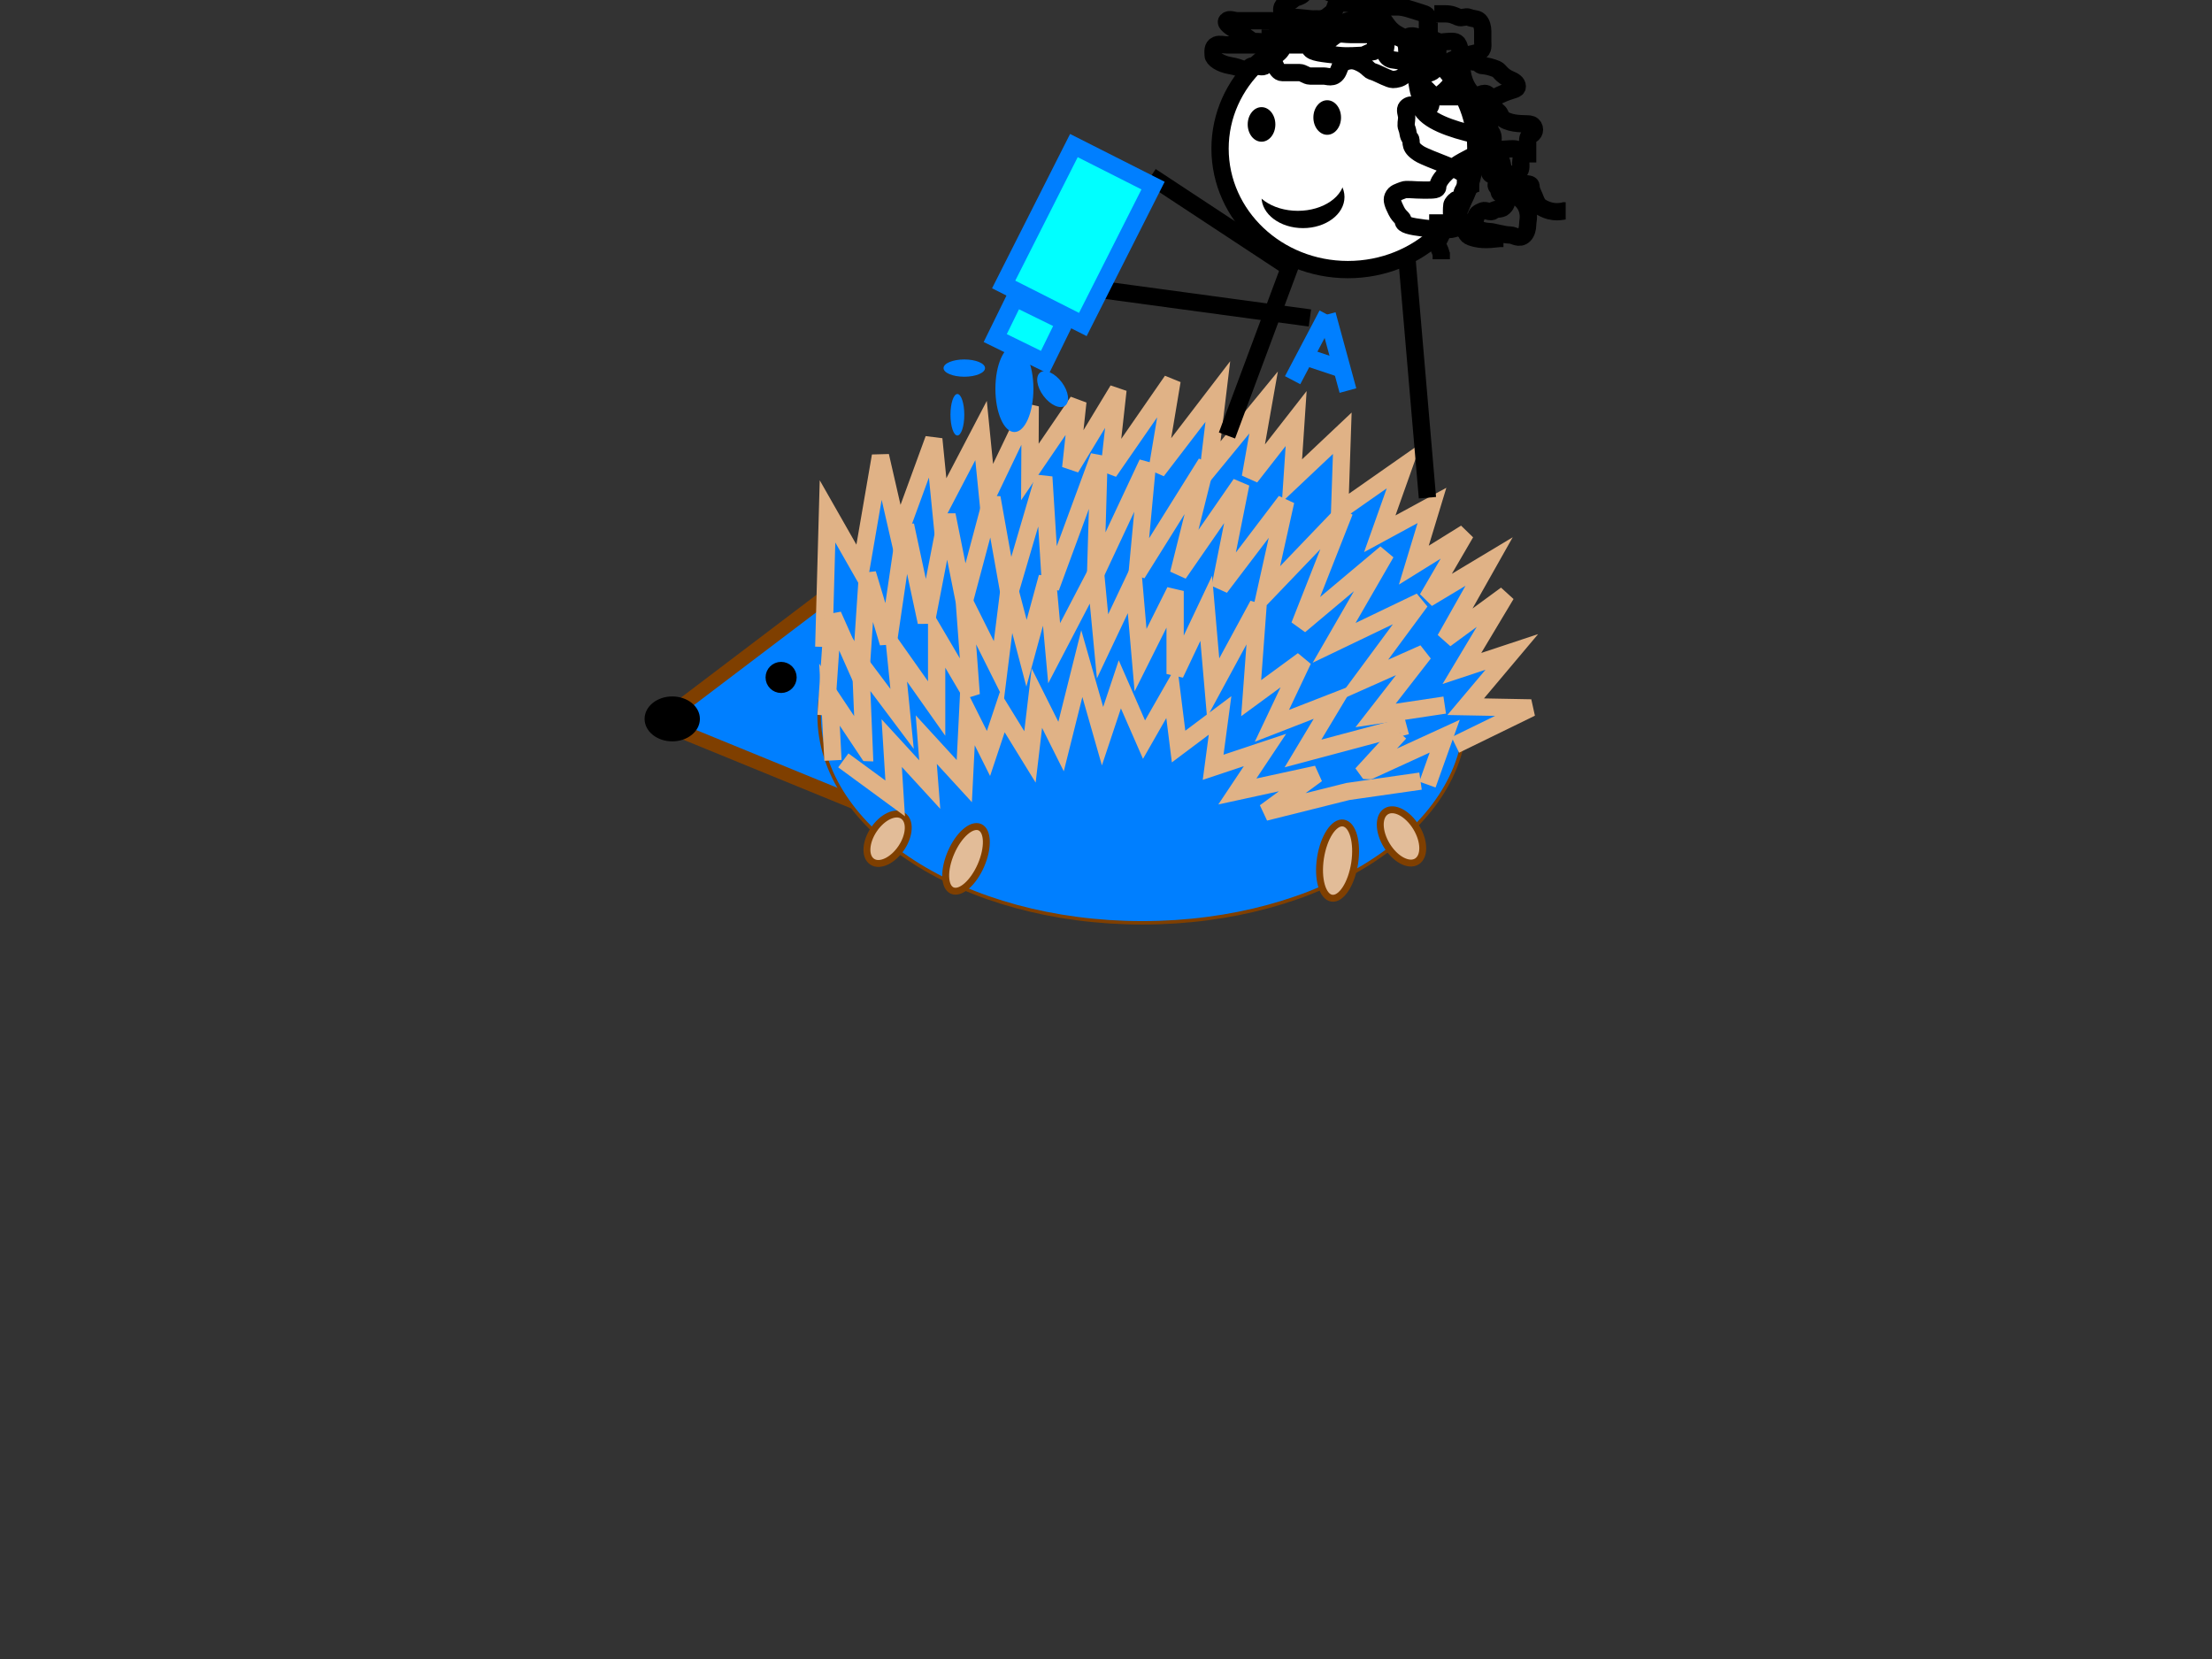 <?xml version="1.0"?><svg width="640" height="480" xmlns="http://www.w3.org/2000/svg">
 <rect width="100%" height="100%" fill="#333333" stroke="none"/>
 <!-- Created with SVG-edit - http://svg-edit.googlecode.com/ -->
 <title>line 6</title>
 <g>
  <title>Layer 1</title>
  <path stroke-width="4" id="svg_2" d="m243.876,168.81l-53.06,40.23l56.181,22.989" stroke-linecap="null" stroke-linejoin="null" stroke-dasharray="null" stroke="#7f3f00" fill="#007fff"/>
  <ellipse ry="6" rx="7.5" id="svg_3" cy="208" cx="194.5" stroke-linecap="null" stroke-linejoin="null" stroke-dasharray="null" stroke="#000000" fill="#000000"/>
  <ellipse ry="3" rx="3" id="svg_4" cy="196" cx="226" stroke-linecap="null" stroke-linejoin="null" stroke-dasharray="null" stroke-width="3" stroke="#000000" fill="#000000"/>
  <ellipse ry="1" id="svg_5" cy="213" cx="199" stroke-linecap="null" stroke-linejoin="null" stroke-dasharray="null" stroke-width="0" stroke="#000000" fill="#000000"/>
  <ellipse ry="60" rx="93.5" id="svg_12" cy="207" cx="330.5" stroke-linecap="null" stroke-linejoin="null" stroke-dasharray="null" stroke="#7f3f00" fill="#007fff"/>
  <path transform="rotate(-5.67 337.797,167.031) " id="svg_16" d="m236.842,177.242l4.949,-38.906l7.918,17.785l8.908,-32.236l2.969,23.343l12.867,-26.678l0,20.009l13.857,-21.12l0,18.897l14.846,-24.455l-1.98,18.897l15.836,-18.897l-3.959,18.897l15.836,-21.12l-4.949,23.343l20.785,-24.455l-6.928,25.567l19.795,-21.12l-4.949,22.232l17.816,-17.785l-5.939,21.12l14.846,-15.562l-2.969,17.785l15.836,-12.228l-2.969,22.232l19.795,-11.116l-8.908,18.897l15.836,-6.67l-6.928,16.674l15.836,-7.781l-12.867,17.785l18.805,-8.893l-14.846,21.12l18.805,-11.116l-14.846,20.009l14.846,-3.335l-14.846,14.451l18.805,2.223l-22.879,8.48" stroke-linecap="null" stroke-linejoin="null" stroke-dasharray="null" stroke-width="5" stroke="#e0b286" fill="#007fff"/>
  <ellipse transform="rotate(-66.448 279.5,248.5) " ry="4.707" rx="10" id="svg_21" cy="248.5" cx="279.5" stroke-linecap="null" stroke-linejoin="null" stroke-dasharray="null" stroke-width="2" stroke="#7f3f00" fill="#e2bc98"/>
  <ellipse transform="rotate(-56.023 256.807,242.674) " ry="4.784" rx="8" id="svg_22" cy="242.674" cx="256.807" stroke-linecap="null" stroke-linejoin="null" stroke-dasharray="null" stroke-width="2" stroke="#7f3f00" fill="#e2bc98"/>
  <ellipse transform="rotate(58.671 405.5,242) " ry="5" rx="8.5" id="svg_23" cy="242" cx="405.5" stroke-linecap="null" stroke-linejoin="null" stroke-dasharray="null" stroke-width="2" stroke="#7f3f00" fill="#e2bc98"/>
  <ellipse transform="rotate(98.746 387,249) " ry="5" rx="11" id="svg_24" cy="249" cx="387" stroke-linecap="null" stroke-linejoin="null" stroke-dasharray="null" stroke-width="2" stroke="#7f3f00" fill="#e2bc98"/>
  <path fill="#007fff" stroke="#e0b286" stroke-width="5" stroke-dasharray="null" stroke-linejoin="null" stroke-linecap="null" d="m239,207l2,-29l8,18l2,-30l6,20l5,-34l6,28l6,-31l5,25l8,-30l5,28l10,-34l2,32l14,-38l-1,34l15,-32l-3,32l20,-32l-8,32l18,-26l-6,30l19,-25l-6,27l23,-24l-13,33l25,-21l-15,26l25,-12l-17,23l18,-8l-14,18l20,-3" id="svg_1"/>
  <path fill="#007fff" stroke="#e0b286" stroke-width="5" stroke-dasharray="null" stroke-linejoin="null" stroke-linecap="null" d="m241,220l-1,-19l10,15l-1,-24l12,16l-2,-20l12,17l0,-21l10,17l-2,-27l10,20l3,-24l5,19l6,-22l2,22l12,-23l2,21l9,-19l2,23l10,-20l0,24l9,-19l2,23l13,-24l-2,27l15,-11l-9,19l18,-7l-9,15l30,-8" id="svg_6"/>
  <path fill="#007fff" stroke="#e0b286" stroke-width="5" stroke-dasharray="null" stroke-linejoin="null" stroke-linecap="null" d="m405,212l-11,12l24,-11l-5,14" id="svg_7"/>
  <path fill="#007fff" stroke="#e0b286" stroke-width="5" stroke-dasharray="null" stroke-linejoin="null" stroke-linecap="null" d="m244,220l15,11l-1,-16l11,12l-1,-13l11,12l1,-20l6,12l4,-12l8,13l2,-17l7,14l6,-24l6,21l5,-15l7,16l8,-14l2,16l12,-9l-2,15l15,-5l-8,12l23,-5l-15,11l24,-6l21,-3" id="svg_9"/>
  <ellipse ry="35" rx="37" id="svg_8" cy="43" cx="390" stroke-width="5" stroke="#000000" fill="#ffffff"/>
  <line id="svg_10" y2="144" x2="413" y1="74" x1="407" stroke-linecap="null" stroke-linejoin="null" stroke-dasharray="null" stroke-width="5" stroke="#000000" fill="none"/>
  <line id="svg_11" y2="126" x2="355" y1="75" x1="374" stroke-linecap="null" stroke-linejoin="null" stroke-dasharray="null" stroke-width="5" stroke="#000000" fill="none"/>
  <line id="svg_13" y2="84" x2="320" y1="92" x1="379" stroke-linecap="null" stroke-linejoin="null" stroke-dasharray="null" stroke-width="5" stroke="#000000" fill="none"/>
  <line id="svg_14" y2="51" x2="333" y1="78" x1="374" stroke-linecap="null" stroke-linejoin="null" stroke-dasharray="null" stroke-width="5" stroke="#000000" fill="none"/>
  <line id="svg_15" y2="110" x2="374" y1="91" x1="384" stroke-linecap="null" stroke-linejoin="null" stroke-dasharray="null" stroke-width="5" stroke="#007fff" fill="none"/>
  <line id="svg_17" y2="113" x2="390" y1="91" x1="384" stroke-linecap="null" stroke-linejoin="null" stroke-dasharray="null" stroke-width="5" stroke="#007fff" fill="none"/>
  <line id="svg_18" y2="103" x2="377" y1="107" x1="389" stroke-linecap="null" stroke-linejoin="null" stroke-dasharray="null" stroke-width="5" stroke="#007fff" fill="none"/>
  <rect transform="rotate(26.822 312.004,68.002) " id="svg_19" height="45.031" width="25.666" y="45.487" x="299.171" stroke-linecap="null" stroke-linejoin="null" stroke-dasharray="null" stroke-width="5" stroke="#007fff" fill="#00ffff"/>
  <rect transform="rotate(26.131 298,95.5) " id="svg_20" height="13" width="16" y="89" x="290" stroke-linecap="null" stroke-linejoin="null" stroke-dasharray="null" stroke-width="5" stroke="#007fff" fill="#00ffff"/>
  <ellipse ry="2.5" rx="6" id="svg_25" cy="106.5" cx="279" stroke-linecap="null" stroke-linejoin="null" stroke-dasharray="null" stroke-width="0" stroke="#007fff" fill="#007fff"/>
  <ellipse ry="6" rx="2" id="svg_26" cy="120" cx="277" stroke-linecap="null" stroke-linejoin="null" stroke-dasharray="null" stroke-width="0" stroke="#007fff" fill="#007fff"/>
  <ellipse ry="12.5" rx="5.5" id="svg_27" cy="112.5" cx="293.5" stroke-linecap="null" stroke-linejoin="null" stroke-dasharray="null" stroke-width="0" stroke="#007fff" fill="#007fff"/>
  <ellipse transform="rotate(-36.87 304.56,112.58) " ry="6" rx="3.3" id="svg_28" cy="112.58" cx="304.56" stroke-linecap="null" stroke-linejoin="null" stroke-dasharray="null" stroke-width="0" stroke="#007fff" fill="#007fff"/>
  <ellipse ry="5" rx="4" id="svg_29" cy="36" cx="365" stroke-linecap="null" stroke-linejoin="null" stroke-dasharray="null" stroke-width="0" stroke="#007fff" fill="#000000"/>
  <ellipse ry="5" rx="4" id="svg_30" cy="34" cx="384" stroke-linecap="null" stroke-linejoin="null" stroke-dasharray="null" stroke-width="0" stroke="#007fff" fill="#000000"/>
  <ellipse ry="9" rx="12" id="svg_31" cy="57" cx="377" stroke-linecap="null" stroke-linejoin="null" stroke-dasharray="null" stroke-width="0" stroke="#007fff" fill="#000000"/>
  <ellipse stroke-width="0" ry="9.5" rx="13.5" id="svg_32" cy="51.5" cx="375.5" stroke-linecap="null" stroke-linejoin="null" stroke-dasharray="null" stroke="#000000" fill="#ffffff"/>
  <path d="m412,19c-1,1 -2,2 -3,2c-1,0 -2.293,0.293 -3,1c-0.707,0.707 -2,1 -3,1c-1,0 -3.693,-1.459 -5,-2c-0.924,-0.383 -1.293,-0.293 -2,-1c-0.707,-0.707 -1.693,-1.459 -3,-2c-0.924,-0.383 -2.152,-0.765 -4,0c-1.307,0.541 -1.474,2.149 -2,3c-1.176,1.902 -3,1 -4,1c-1,0 -3,0 -4,0c-1,0 -2,-1 -3,-1c-1,0 -3,0 -5,0c-1,0 -1.617,-1.076 -2,-2c-0.541,-1.307 -1.486,-1.824 -2,-4c-0.23,-0.973 0.293,-1.293 1,-2c0.707,-0.707 1.149,-0.474 2,-1c1.902,-1.176 1,-3 1,-4c0,-1 -2,-2 -3,-2c-1,0 -3,0 -4,0c-3,0 -4,0 -6,0c-1,0 -2.293,-0.707 -3,0c-0.707,0.707 1.066,1.878 3,3c3.118,1.81 4,3 5,3c3,0 4.293,0.707 5,0c0.707,-0.707 1,-2 2,-3c1,-1 2.879,-1.493 6,-2c2.961,-0.481 4.586,-2.414 6,-1c0.707,0.707 0,3 0,4c0,1 -0.076,1.617 -1,2c-1.307,0.541 -2.383,1.076 -2,2c0.541,1.307 3.908,1.496 8,2c2.978,0.367 6,0 7,0c1,0 2,-1 3,-1c1,0 1,-1 1,-2c0,-2 0,-3 0,-4c0,-1 -0.076,-1.617 -1,-2c-1.307,-0.541 -2,-1 -3,-1c-1,0 -2,0 -3,0c-1,0 -2,0 -2,1c0,1 2.026,0.32 4,0c3.121,-0.507 4.586,-2 6,-2c1.414,0 1.813,2.207 4,4c2.788,2.286 7,3 9,3c3,0 4,1 4,2c0,1 0,2 0,3c0,2 -0.693,3.459 -2,4c-0.924,0.383 -2.293,0.293 -3,1c-0.707,0.707 0,2 1,3c1,1 1.293,1.293 2,2c0.707,0.707 0,2 0,3c0,2 -2,1 -3,1c-1,0 -2.586,-1.414 -4,0c-0.707,0.707 0,2 0,3c0,1 -0.383,2.076 0,3c0.541,1.307 0.293,2.293 1,3c0.707,0.707 -0.565,2.151 2,4c0.811,0.585 1.078,0.79 4,2c2.066,0.856 6.31,2.337 9,4c1.203,0.743 1,2 1,3c0,1 -1,3 -1,4c0,1 -1.293,0.293 -2,1c-0.707,0.707 -1,1 -1,2c0,1 -0.307,3.186 1,5c0.827,1.147 2.076,1.383 3,1c1.307,-0.541 3,-2 3,-3c0,-1 0.693,-1.459 2,-2c0.924,-0.383 2.293,0.707 3,0c0.707,-0.707 2.293,-0.293 3,-1c0.707,-0.707 1,-1 1,-3c0,-1 -1.293,-0.293 -2,-1c-0.707,-0.707 0,-2 0,-3c0,-1 1.414,-3 0,-3c-1.414,0 -2.459,1.307 -3,0c-0.765,-1.848 0,-8 0,-14c0,-4 0.526,-7.149 0,-8c-1.176,-1.902 -2.693,-0.541 -4,0c-0.924,0.383 -2,0 -3,0c-2,0 -5,0 -8,0c-1,0 1.519,-0.558 4,-4c2.615,-3.628 3.148,-8.228 2,-11c-0.541,-1.307 -2,-1 -3,-1c-1,0 -2.076,0.383 -3,0c-1.307,-0.541 -2,-1 -4,-1c-2,0 -3.586,-1.414 -5,0c-0.707,0.707 0,2 0,3c0,3 2.493,6.879 3,10c0.32,1.974 0.459,2.693 1,4c0.383,0.924 -0.383,2.076 0,3c1.624,3.92 8.898,6.399 16,8c5.934,1.338 4.414,-0.414 3,1c-0.707,0.707 -0.617,2.076 -1,3c-0.541,1.307 -5.057,2.918 -8,5c-4.082,2.888 -5,5 -5,6c0,1 -1,1 -4,1c-3,0 -5.076,-0.383 -6,0c-1.307,0.541 -2.459,0.693 -3,2c-0.383,0.924 0,2 1,4c1,2 2,2 2,3c0,1 1.908,1.496 6,2c3.97,0.489 8.293,0.707 9,0c0.707,-0.707 0.293,-1.293 1,-2c0.707,-0.707 0.594,-0.487 3,1c2.69,1.663 5,2 6,2c1,0 4,1 6,1c1,0 2.586,1.414 4,0c0.707,-0.707 1,-2 1,-3c0,-1 0.46,-2.054 0,-4c-0.514,-2.176 -2.257,-4.419 -7,-6c-1.897,-0.632 -2.383,-1.076 -2,-2c0.541,-1.307 1.152,-1.235 3,-2c1.307,-0.541 2.076,-0.617 3,-1c1.307,-0.541 1,-2 1,-3c0,-1 0.526,-2.149 0,-3c-1.176,-1.902 -5.152,-0.235 -7,-1c-1.307,-0.541 -1,-2 -1,-3c0,-1 -0.346,-1.705 -2,-4c-1.307,-1.814 -1.707,-4.293 -1,-5c0.707,-0.707 2.08,-2.376 6,-4c2.772,-1.148 4,-1 4,-2c0,-1 -1.076,-1.617 -2,-2c-2.613,-1.082 -3.076,-2.617 -4,-3c-1.307,-0.541 -3,-1 -4,-1c-1,0 -1,-1 -2,-1c-1,0 -1.293,-0.293 -2,-1c-1.414,-1.414 -3.076,-0.383 -4,0c-2.613,1.082 -3,2 -4,2c-1,0 -5.022,-0.633 -8,-1c-4.092,-0.504 -6.149,-0.474 -7,-1c-1.902,-1.176 -1,-3 -1,-4c0,-1 0,-2 -1,-2c-1,0 -2,-1 -4,-1c-1,0 -3,0 -5,0c-2,0 -3.076,-0.383 -4,0c-1.307,0.541 -2.076,1.617 -3,2c-1.307,0.541 -2,1 -3,1c-2,0 -3,0 -6,0c-2,0 -4,0 -5,0c-1,0 -2,0 -3,0c-1,0 -3,0 -7,0c-3,0 -4,0 -5,0c-1,0 -2.076,-0.383 -3,0c-1.307,0.541 -1,2 -1,3c0,1 2.039,2.519 5,3c3.121,0.507 4.293,1.707 5,1c0.707,-0.707 1,-1 2,-1c1,0 2.293,0.707 3,0c0.707,-0.707 1,-1 2,-2c1,-1 2.459,-1.693 3,-3c0.383,-0.924 -0.176,-2.486 2,-3c1.947,-0.46 6,-1 7,-2c2,-2 2.617,-2.076 3,-3c0.541,-1.307 2.173,-1.853 3,-3c1.307,-1.814 1.293,-3.707 2,-3c0.707,0.707 1,1 2,1c3,0 6,1 8,1c3,0 5,0 6,0c1,0 2,0 5,1c3,1 4,1 4,2c0,1 0,2 0,3c0,1 1,1 2,1l1,0" id="svg_40" stroke-linecap="null" stroke-linejoin="null" stroke-dasharray="null" stroke-width="5" stroke="#000000" fill="none"/>
  <path d="m436,43" id="svg_41" stroke-linecap="null" stroke-linejoin="null" stroke-dasharray="null" stroke-width="5" stroke="#000000" fill="none"/>
  <path d="m429,43c0,1 0.693,2.459 2,3c0.924,0.383 2.293,-0.707 3,0c0.707,0.707 0.617,2.076 1,3c0.541,1.307 2.076,1.617 3,2c1.307,0.541 1.693,1.459 3,2c0.924,0.383 2,0 2,1c0,1 0.459,1.693 1,3c0.383,0.924 0.769,2.303 2,3c3.588,2.031 6,1 7,1l-1,0" id="svg_42" stroke-linecap="null" stroke-linejoin="null" stroke-dasharray="null" stroke-width="5" stroke="#000000" fill="none"/>
  <path d="m416,62c0,1 0,2 0,3c0,1 1,1 2,1c1,0 1.293,-0.293 2,-1c0.707,-0.707 1,-1 2,-1c2,0 2,1 2,2c0,2 0.824,2.486 3,3c2.92,0.689 6,0 7,0l1,0l0,1l0,-1" id="svg_43" stroke-linecap="null" stroke-linejoin="null" stroke-dasharray="null" stroke-width="5" stroke="#000000" fill="none"/>
  <path d="m428,53c-1,0 -1.693,0.459 -3,1c-0.924,0.383 -2,1 -2,2c0,1 0.383,2.076 0,3c-0.541,1.307 -1.293,3.293 -2,4c-0.707,0.707 -1.617,1.076 -2,2c-0.541,1.307 -1.617,2.076 -2,3c-0.541,1.307 -1.383,2.076 -1,3c0.541,1.307 1,2 1,3l0,1l0,-1l0,-1" id="svg_44" stroke-linecap="null" stroke-linejoin="null" stroke-dasharray="null" stroke-width="5" stroke="#000000" fill="none"/>
  <path d="m372,9c0,-1 0,-2 0,-3c0,-1 1,-1 2,-1c3,0 7.228,1.148 10,0c1.307,-0.541 1.77,-1.027 2,-2c0.514,-2.176 1.707,-3.293 1,-4c-0.707,-0.707 -1.076,-0.617 -2,-1c-1.307,-0.541 -2,-1 -4,-1c-1,0 -2.293,-0.707 -3,0c-0.707,0.707 -0.693,1.459 -2,2c-0.924,0.383 -1.293,0.293 -2,1c-0.707,0.707 -2.459,0.693 -3,2c-0.383,0.924 0,2 0,3c0,3 1.707,4.293 1,5c-0.707,0.707 -2,0 -2,1l-3,0l-2,0" id="svg_45" stroke-linecap="null" stroke-linejoin="null" stroke-dasharray="null" stroke-width="5" stroke="#000000" fill="none"/>
  <path d="m415,4c1,0 2,0 3,0c2,0 2.693,0.459 4,1c0.924,0.383 2.076,-0.383 3,0c1.307,0.541 2.293,0.293 3,1c0.707,0.707 1,2 1,3c0,1 0,2 0,3c0,1 0.307,2.459 -1,3c-1.848,0.765 -4.459,0.693 -5,2c-0.383,0.924 0,2 0,3c0,1 0.558,5.519 4,8c3.628,2.615 6.459,3.693 7,5c0.383,0.924 0.693,1.459 2,2c2.772,1.148 6.076,0.617 7,1c1.307,0.541 1.307,2.459 0,3c-0.924,0.383 -1,1 -1,2c0,1 0,2 0,3l0,1l0,1l0,1" id="svg_46" stroke-linecap="null" stroke-linejoin="null" stroke-dasharray="null" stroke-width="5" stroke="#000000" fill="none"/>
 </g>
</svg>